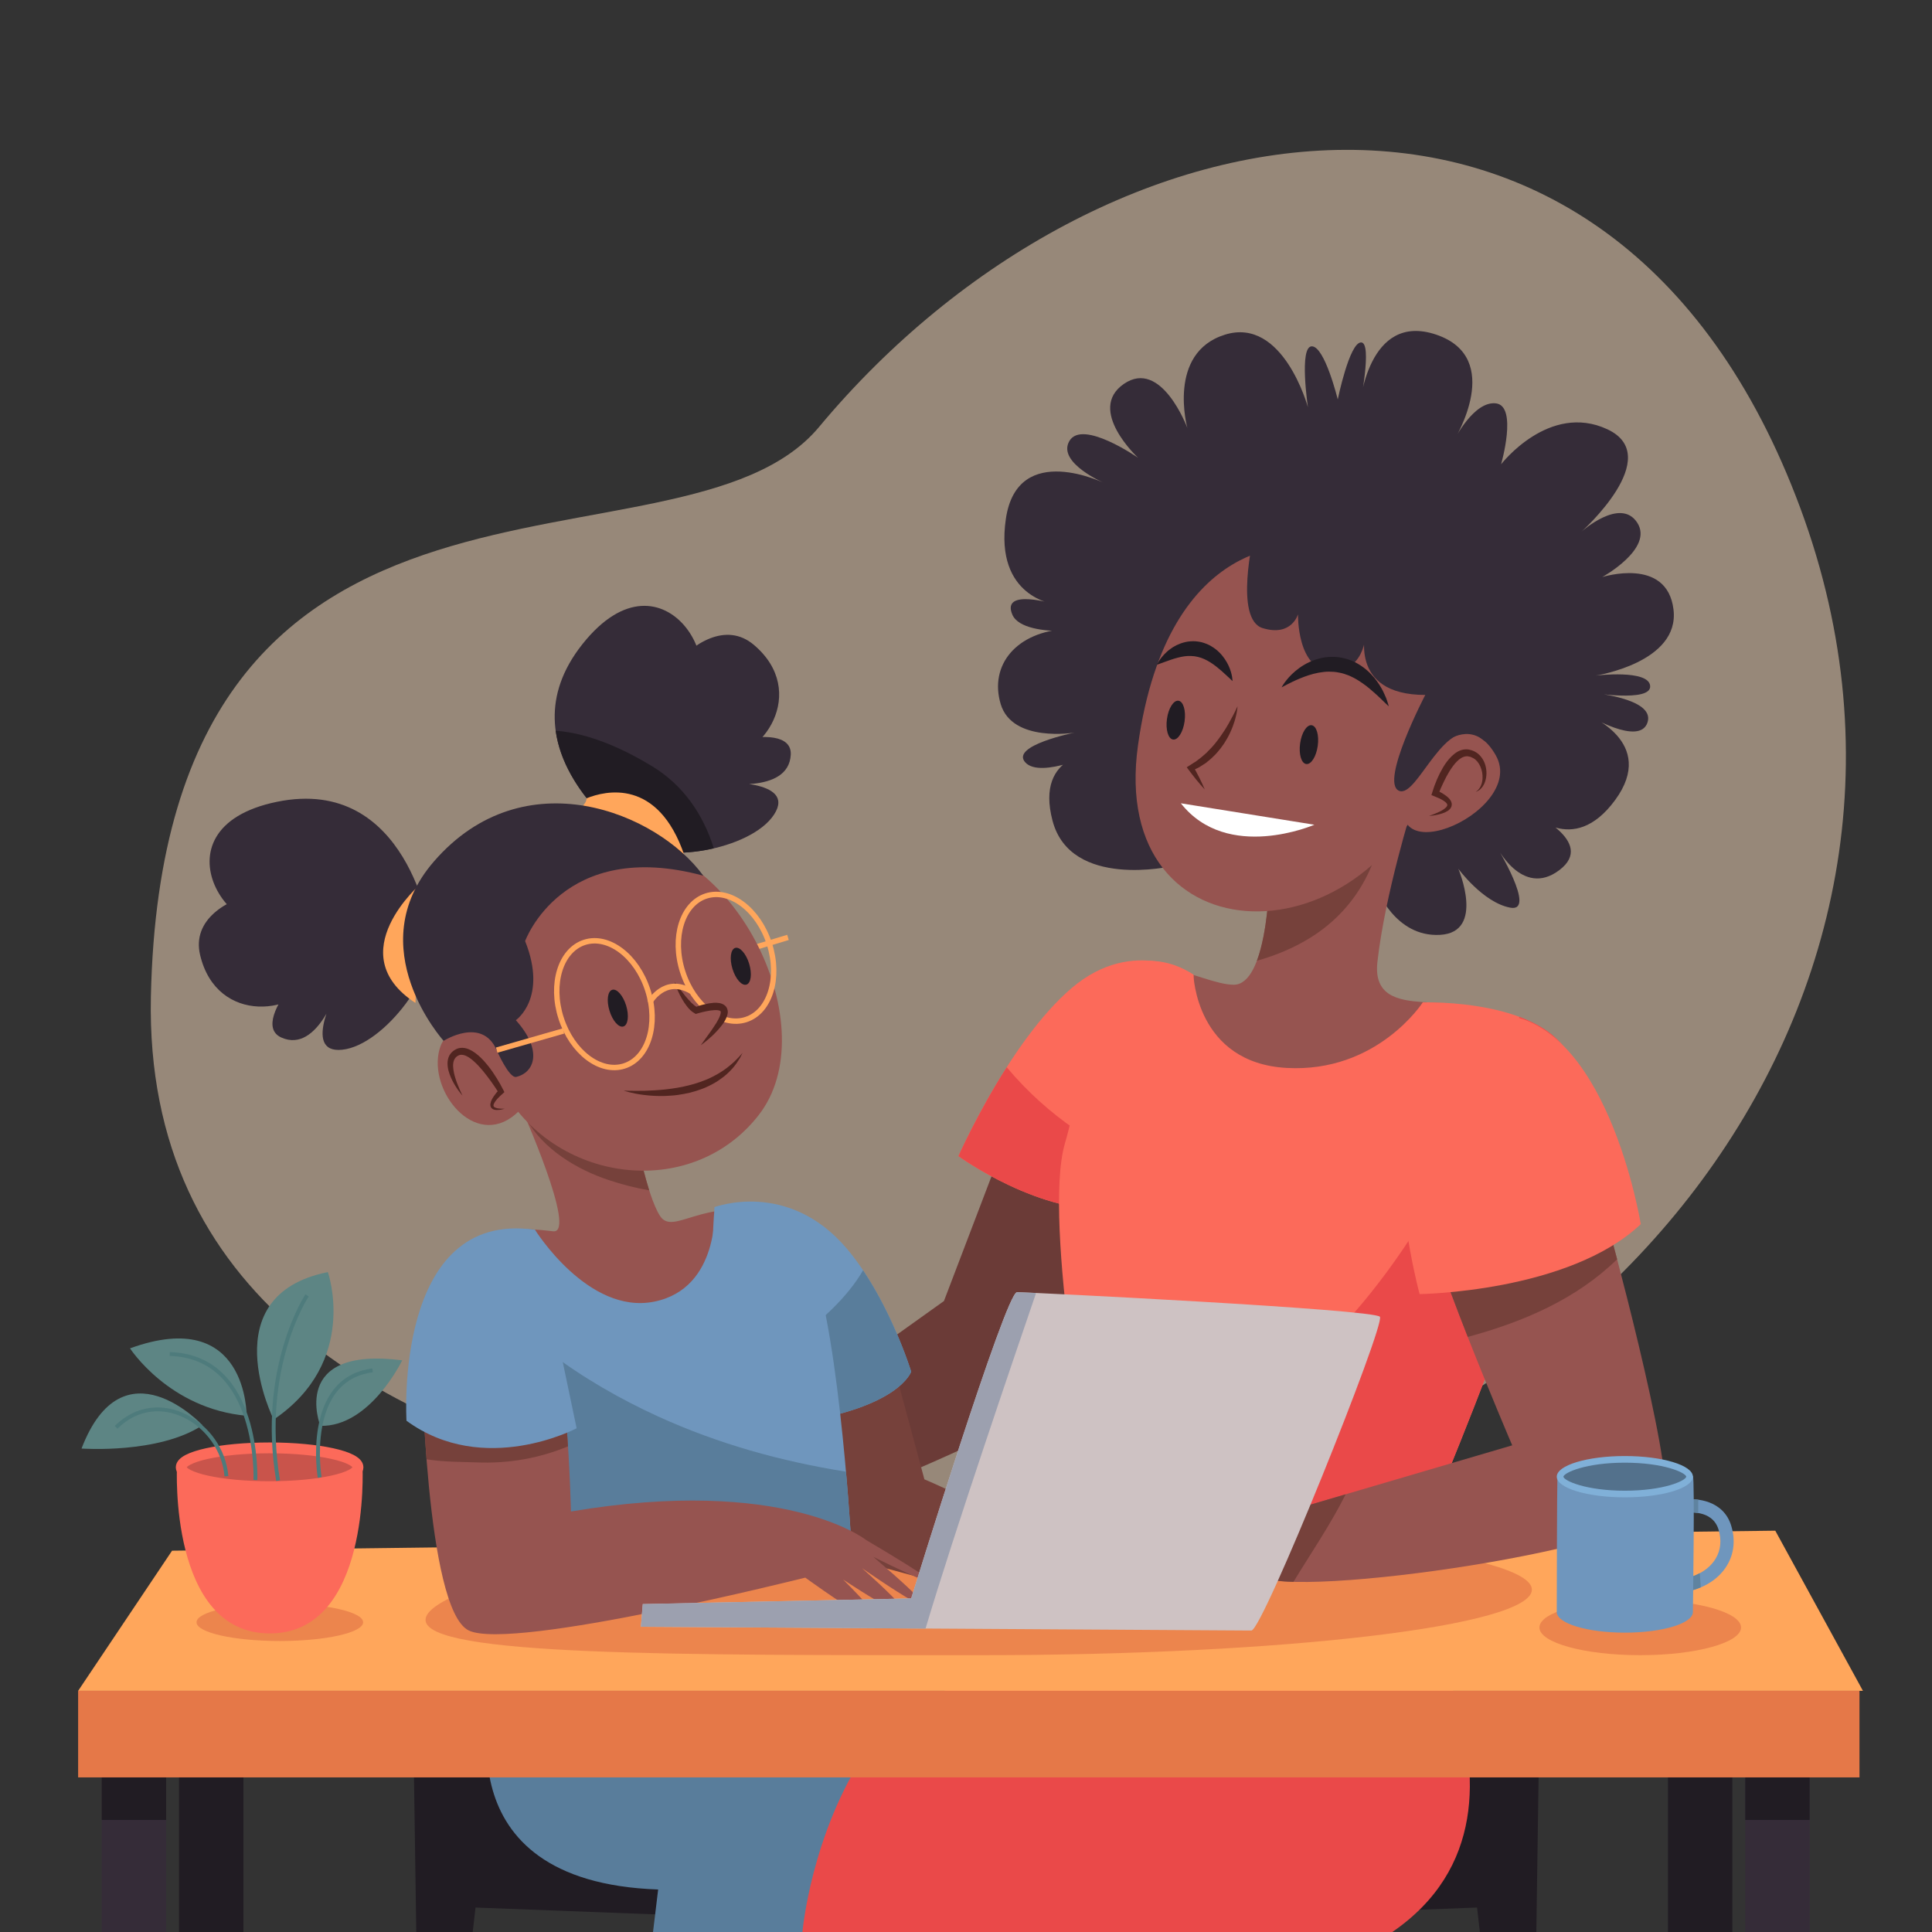 <svg version="1.2" xmlns="http://www.w3.org/2000/svg" viewBox="0 0 500 500" width="500" height="500">
	<rect x="0" y="0" width="500" height="500" fill="#333333" stroke="none"/>
	<style>
		.s0 { opacity: .5;fill: #fddec0 } 
		.s1 { fill: #211c23 } 
		.s2 { fill: #597d9b } 
		.s3 { fill: #ea4949 } 
		.s4 { fill: #352c38 } 
		.s5 { fill: #ffa65b } 
		.s6 { fill: #e57848 } 
		.s7 { opacity: .7;fill: #e57848 } 
		.s8 { fill: #965450 } 
		.s9 { fill: #76413b } 
		.s10 { fill: #512520 } 
		.s11 { fill: #ffffff } 
		.s12 { fill: #6b3b37 } 
		.s13 { fill: #fc6a5a } 
		.s14 { fill: none;stroke: #ffa65b;stroke-miterlimit:10;stroke-width: 1.4 } 
		.s15 { fill: #6f96bd } 
		.s16 { fill: #cec2c3 } 
		.s17 { fill: #9ca0af } 
		.s18 { fill: #5f83a0 } 
		.s19 { fill: #53718c } 
		.s20 { fill: #80b0d8 } 
		.s21 { fill: #c9544b;stroke: #fc6a5a;stroke-miterlimit:10;stroke-width: 2.8 } 
		.s22 { fill: #5d8584 } 
		.s23 { fill: none;stroke: #4e7b7c;stroke-miterlimit:10;stroke-width: 1 } 
	</style>
	<g id="BACKGROUND">
	</g>
	<g id="OBJECTS">
		<path class="s0" d="m286.37 391.71c0 0-250.51 21.08-247.32-133.69 3.19-154.77 136.93-104.34 172.91-147.51 73.37-88.05 205.3-110.21 253.95 20.95 48.65 131.17-61.25 252.12-179.54 260.25z"/>
		<g>
			<g>
				<path fill-rule="evenodd" class="s1" d="m107 450.33l0.73 49.67h14.61l0.73-6.33 52.6 2-8.04-42z"/>
				<path class="s2" d="m127.67 439c0 0-14.67 48 42.66 50l-1.33 11h102.67c0 0 1.33-47.67-34-53.67-35.34-6-110-7.33-110-7.33z"/>
			</g>
			<g>
				<path fill-rule="evenodd" class="s1" d="m398.33 450.33l-0.73 49.67h-14.61l-0.73-6.33-52.59 2 8.03-42z"/>
				<path class="s3" d="m356.58 400.08c0 0 51 67.5 3.75 99.92h-152.66c0 0 2.21-25.36 16.66-47 5.5-8.23 48.75-32.97 58.67-38.67 33.71-19.35 57.34-15.44 73.58-14.25z"/>
			</g>
		</g>
		<g>
			<g>
				<g>
					<path fill-rule="evenodd" class="s1" d="m46.33 413.33h16.67v86.67h-16.67z"/>
					<g>
						<path fill-rule="evenodd" class="s4" d="m26.33 451.67h16.67v48.33h-16.67z"/>
						<path fill-rule="evenodd" class="s1" d="m26.33 451.67h16.67v19.33h-16.67z"/>
					</g>
				</g>
				<g>
					<path fill-rule="evenodd" class="s1" d="m431.67 413.33h16.66v86.67h-16.66z"/>
					<g>
						<path fill-rule="evenodd" class="s4" d="m451.67 451.67h16.66v48.33h-16.66z"/>
						<path fill-rule="evenodd" class="s1" d="m451.67 451.67h16.66v19.33h-16.66z"/>
					</g>
				</g>
			</g>
			<g>
				<g>
					<path fill-rule="evenodd" class="s5" d="m482.13 437.59h-461.91l24.31-36.27 414.91-5.18z"/>
					<path fill-rule="evenodd" class="s6" d="m20.22 437.59h461.01v22.4h-461.01z"/>
				</g>
				<path class="s7" d="m396.45 411.4c0 9.37-63.81 16.96-142.51 16.96-78.71 0-143.81 0.23-143.81-9.13 0-9.37 65.1-24.78 143.81-24.78 78.7 0 142.51 7.59 142.51 16.95z"/>
			</g>
		</g>
		<g>
			<g>
				<g>
					<path class="s4" d="m303.27 224.16c0 0-26.17 6.04-30.87-11.74-4.7-17.78 11.74-17.78 11.74-17.78 0 0-14.76 7.04-18.78 2.68-4.03-4.36 12.74-7.72 12.74-7.72 0 0-16.1 2.69-19.12-7.38-3.02-10.06 4.03-18.78 17.11-19.45 13.09-0.67-11.07 3.35-14.09-3.69-3.02-7.05 11.07-2.69 11.07-2.69 0 0-15.77-1.68-12.75-22.14 3.02-20.46 25.84-9.06 25.84-9.06 0 0-12.75-5.37-9.4-11.07 3.36-5.7 17.78 4.36 17.78 4.36 0 0-13.42-12.41-3.69-19.12 9.73-6.71 16.44 11.41 16.44 11.41 0 0-5.37-19.46 9.73-24.16 15.1-4.7 21.47 18.79 21.47 18.79 0 0-2.35-15.77 1.01-15.77 3.35 0 6.71 13.75 6.71 13.75 0 0 3.02-14.76 6.04-14.76 3.02 0-0.34 16.44-0.34 16.44 0 0 2.01-24.49 19.8-18.45 17.78 6.04 4.69 27.17 4.69 27.17 0 0 5.03-10.06 10.74-9.39 5.7 0.67 1.34 15.77 1.34 15.77 0 0 12.41-16.11 27.51-9.06 15.1 7.05-6.71 26.5-6.71 26.5 0 0 10.07-9.05 14.43-2.34 4.36 6.71-9.06 14.09-9.06 14.09 0 0 16.77-5.37 18.45 8.38 1.68 13.76-20.13 17.11-20.13 17.11 0 0 13.76-1.67 14.09 2.69 0.34 4.36-15.77 1.68-15.77 1.68 0 0 17.11 1.34 15.1 7.71-2.01 6.38-15.77-2.01-15.77-2.01 0 0 18.45 7.04 7.38 22.14-11.07 15.1-22.14 3.02-22.14 3.02 0 0 17.45 7.72 7.72 15.1-9.73 7.38-16.44-6.38-16.44-6.38 0 0 10.73 17.45 3.69 16.11-7.05-1.34-13.42-10.07-13.42-10.07 0 0 7.04 16.44-4.7 17.11-11.74 0.67-16.44-12.08-16.44-12.08z"/>
					<g>
						<path class="s8" d="m328.42 229.42c0 0-0.65 25.43-9.13 25.43-8.48 0-26.74-12.39-29.35 2.61-2.61 15 21.53 30 48.92 28.05 27.39-1.96 41.74-8.48 42.39-20.22 0.65-11.74-26.74 1.3-24.78-16.31 1.95-17.61 9.13-40.43 9.13-40.43z"/>
						<path class="s9" d="m339.51 242.43c10.93-6.97 16.72-17.56 18.62-29.69l-29.71 16.68c0 0-0.3 11.7-3.14 19.23 5.03-1.43 9.85-3.43 14.23-6.22z"/>
					</g>
					<g>
						<g>
							<path class="s8" d="m337.55 141.37c0 0-35.22-4.57-43.04 51.52-7.83 56.09 60.65 57.4 78.26 3.26 17.61-54.13-35.22-54.78-35.22-54.78z"/>
							<path class="s8" d="m365.6 200.72c0 0 13.04-20.22 21.52-5.22 8.48 15-34.57 33.26-21.52 5.22z"/>
						</g>
						<path class="s4" d="m324.51 138.43c0 0-5.22 21.85 2.28 24.13 7.5 2.29 9.13-3.58 9.13-3.58 0 0-0.32 14.67 8.81 14.67 9.13 0 8.8-10.76 8.8-10.76 0 0-4.89 16.96 15.33 16.96 0 0-11.74 22.5-6.85 24.78 4.89 2.29 12.07-21.19 21.53-13.37 9.45 7.83 28.69-27.39 1.63-53.48-27.07-26.09-54.14-16.96-60.66 0.65z"/>
					</g>
				</g>
				<g>
					<g>
						<g>
							<path class="s10" d="m369.84 211.16q1.35-0.45 2.61-1.05 0.63-0.29 1.18-0.66 0.27-0.18 0.5-0.4 0.23-0.2 0.34-0.42c0.16-0.29 0.1-0.45-0.07-0.71-0.18-0.25-0.52-0.51-0.86-0.73-0.72-0.46-1.56-0.81-2.4-1.14l-0.69-0.27 0.23-0.75c0.35-1.14 0.74-2.22 1.2-3.3q0.69-1.61 1.59-3.14c0.61-1.02 1.32-2 2.22-2.88 0.45-0.43 0.95-0.85 1.54-1.18 0.59-0.33 1.28-0.56 2.01-0.6q0.28-0.02 0.55 0.01l0.27 0.03 0.1 0.02h0.01l0.03 0.01 0.05 0.01 0.1 0.03c0.3 0.09 0.52 0.1 0.87 0.26q1.05 0.44 1.72 1.16c0.92 0.96 1.46 2.17 1.65 3.39q0.16 0.91 0.08 1.83-0.07 0.91-0.39 1.77-0.14 0.43-0.39 0.82-0.22 0.39-0.53 0.72c-0.39 0.47-0.93 0.76-1.46 0.97 0.23-0.19 0.47-0.33 0.65-0.55 0.17-0.22 0.37-0.4 0.49-0.66q0.21-0.34 0.33-0.73 0.15-0.37 0.21-0.77c0.11-0.52 0.12-1.06 0.09-1.59q-0.04-0.79-0.28-1.54-0.23-0.75-0.61-1.4-0.39-0.65-0.93-1.12c-0.36-0.3-0.78-0.53-1.13-0.66-0.07-0.05-0.21-0.08-0.35-0.11l-0.42-0.08-0.11-0.02-0.05-0.01-0.02-0.01h-0.02c-0.02-0.01 0.16 0.03 0.08 0.01h-0.16q-0.15-0.01-0.3 0.02c-0.8 0.09-1.63 0.61-2.34 1.34-0.71 0.72-1.33 1.61-1.91 2.52q-0.85 1.39-1.55 2.9c-0.48 0.99-0.93 2.02-1.31 3.04l-0.46-1.02c0.87 0.42 1.74 0.89 2.56 1.52 0.41 0.33 0.82 0.69 1.12 1.24 0.14 0.29 0.27 0.63 0.23 1-0.01 0.37-0.17 0.7-0.35 0.95-0.19 0.25-0.41 0.43-0.63 0.59q-0.34 0.22-0.68 0.38-0.69 0.31-1.39 0.49-1.4 0.38-2.82 0.47z"/>
						</g>
						<g>
							<path class="s10" d="m320.27 182.78q-0.09 1.32-0.42 2.59c-0.19 0.86-0.47 1.69-0.77 2.52-0.14 0.42-0.33 0.82-0.5 1.23-0.16 0.41-0.38 0.79-0.56 1.19q-0.3 0.6-0.65 1.16c-0.23 0.39-0.45 0.78-0.71 1.14q-0.38 0.55-0.78 1.08l-0.86 1.04c-0.27 0.35-0.61 0.65-0.93 0.97-0.32 0.31-0.63 0.64-0.99 0.91l-1.04 0.86q-0.57 0.37-1.14 0.73l-0.57 0.36-0.6 0.3-1.22 0.58 0.3-1.08q0.81 1.44 1.56 2.92c0.49 1 0.98 1.99 1.4 3.03-0.77-0.81-1.48-1.67-2.19-2.52q-1.04-1.29-2.03-2.62l-0.44-0.6 0.75-0.48 1.04-0.67 0.53-0.32 0.49-0.37 0.97-0.75 0.93-0.8c0.32-0.26 0.6-0.56 0.88-0.86 0.28-0.3 0.6-0.56 0.86-0.88l0.81-0.93 0.76-0.98q0.39-0.49 0.74-1 0.37-0.51 0.7-1.04c0.23-0.35 0.48-0.69 0.69-1.06l0.64-1.08q0.63-1.1 1.22-2.24 0.59-1.14 1.13-2.33z"/>
						</g>
					</g>
					<path class="s11" d="m305.6 207.89l34.56 5.55c0 0-22.5 9.78-34.56-5.55z"/>
					<path class="s1" d="m336.47 192.39c-0.39 2.78 0.32 5.17 1.58 5.34 1.26 0.18 2.6-1.93 2.98-4.7 0.39-2.78-0.32-5.17-1.58-5.34-1.26-0.18-2.6 1.93-2.98 4.7z"/>
					<path class="s1" d="m302.01 186.05c-0.39 2.78 0.32 5.17 1.58 5.34 1.26 0.18 2.6-1.93 2.98-4.7 0.39-2.78-0.32-5.17-1.58-5.34-1.26-0.18-2.6 1.93-2.98 4.7z"/>
					<g>
						<path class="s1" d="m331.68 177.89c0 0 0.24-0.5 0.81-1.28 0.57-0.78 1.46-1.86 2.75-2.94 1.28-1.08 2.98-2.18 5.06-2.91 1.05-0.34 2.17-0.64 3.37-0.72 1.18-0.1 2.41-0.06 3.61 0.19 1.21 0.22 2.36 0.64 3.42 1.16q1.59 0.82 2.85 1.89c0.85 0.69 1.55 1.47 2.18 2.2 0.59 0.78 1.14 1.51 1.55 2.24 0.21 0.36 0.42 0.7 0.59 1.04q0.24 0.51 0.45 0.97c0.3 0.6 0.5 1.15 0.65 1.61 0.31 0.91 0.44 1.44 0.44 1.44 0 0-0.43-0.36-1.1-1.02q-0.5-0.51-1.21-1.17-0.69-0.67-1.57-1.43c-0.56-0.54-1.22-1.03-1.87-1.58-0.69-0.51-1.4-1.04-2.16-1.5-0.37-0.26-0.78-0.44-1.17-0.67-0.4-0.22-0.82-0.37-1.22-0.58-0.84-0.31-1.69-0.63-2.57-0.76-0.87-0.2-1.77-0.24-2.66-0.25-0.9 0-1.79 0.14-2.66 0.28-1.74 0.33-3.39 0.9-4.8 1.49-1.42 0.57-2.59 1.18-3.42 1.6-0.84 0.45-1.32 0.7-1.32 0.7z"/>
					</g>
					<g>
						<path class="s1" d="m318.97 176.26c0 0-0.3-0.27-0.8-0.76-0.51-0.47-1.21-1.13-2.03-1.86-0.84-0.72-1.79-1.52-2.84-2.18q-0.78-0.5-1.61-0.88-0.84-0.38-1.7-0.58-0.85-0.21-1.74-0.23c-0.29-0.03-0.59 0.02-0.89 0q-0.46 0.05-0.9 0.09-0.44 0.09-0.89 0.16-0.44 0.11-0.87 0.21c-0.57 0.17-1.14 0.3-1.65 0.5q-0.79 0.25-1.44 0.51-0.67 0.23-1.16 0.42c-0.64 0.25-1.05 0.36-1.05 0.36 0 0 0.18-0.37 0.56-0.97q0.28-0.46 0.76-1.04 0.25-0.28 0.52-0.6 0.3-0.3 0.63-0.62c0.44-0.44 1-0.83 1.6-1.25q0.48-0.28 0.99-0.56 0.54-0.24 1.12-0.47c0.79-0.27 1.65-0.49 2.56-0.54 0.91-0.08 1.85 0.02 2.77 0.22 0.89 0.25 1.78 0.56 2.54 1.04q1.17 0.68 2.04 1.55c1.18 1.14 1.95 2.41 2.48 3.53 1.03 2.26 1 3.95 1 3.95z"/>
					</g>
				</g>
			</g>
			<g>
				<g>
					<path class="s12" d="m262.39 289.26l-18.1 47.45-47.94 34.24 18.1 18.59c0 0 53.32-20.55 57.72-28.37 4.4-7.83 21.03-52.83 21.03-52.83z"/>
					<g>
						<path class="s13" d="m308.86 252.25c0 0-15.33-10.28-31.47 3.42-16.15 13.7-29.35 43.53-29.35 43.53 0 0 21.52 15.66 41.09 13.7 19.56-1.96 19.73-60.65 19.73-60.65z"/>
						<path class="s3" d="m260.54 276.2c-7.55 11.82-12.5 23-12.5 23 0 0 21.52 15.66 41.09 13.7 4.65-0.46 8.21-4.15 10.93-9.49-15.3-5.47-29.03-14.65-39.52-27.21z"/>
					</g>
				</g>
				<g>
					<path class="s13" d="m308.86 252.25c0 0 0.65 22.82 24.13 24.13 23.48 1.3 35.22-16.96 35.22-16.96 0 0 32.93-1.14 38.8 15.81 5.87 16.96-39.45 123.11-39.45 123.11l-84.79-13.04c0 0-13.05-69.14-7.18-89.36 5.87-20.22 5.22-41.74 5.22-41.74 0 0 14.35-11.09 28.05-1.95z"/>
					<path class="s3" d="m407.01 275.24c-2.08-6.02-7.57-9.75-13.79-12.07-12.84 33.4-29.86 67.29-57.05 90.92-14.04 12.2-30.83 19.39-49.03 22.84q-2.83 0.53-5.69 0.99c0.79 4.6 1.32 7.38 1.32 7.38l84.79 13.04c0 0 45.32-106.15 39.45-123.1z"/>
				</g>
				<g>
					<g>
						<path class="s8" d="m415.82 315.84c0 0 17.12 62.12 15.16 73.37-1.95 11.25-96.85 24.95-105.17 18.59l-0.97-14.19 66.52-19.56c0 0-23.48-54.79-22.99-63.59 0.49-8.81 47.45 5.38 47.45 5.38z"/>
						<g>
							<path class="s9" d="m348.26 386.72l-23.43 6.89 0.98 14.19c1.25 0.95 4.43 1.45 8.94 1.58 4.58-7.52 9.58-14.81 13.51-22.66z"/>
							<path class="s9" d="m418.51 325.9c-1.6-6.1-2.69-10.06-2.69-10.06 0 0-46.96-14.19-47.45-5.38-0.25 4.44 5.62 20.61 11.49 35.53 14.42-3.9 28.08-9.78 38.65-20.09z"/>
						</g>
					</g>
					<path class="s13" d="m367.39 334.91c0 0 38.65-0.49 57.24-18.1 0 0-8.81-54.66-38.16-54.29-38.64 0.49-19.08 72.39-19.08 72.39z"/>
				</g>
			</g>
		</g>
		<g>
			<g>
				<g>
					<path class="s8" d="m134.75 286.38c0 0 14.8 33.02 8.39 32.28-6.42-0.73-31.18-4.2-23.77 22.93 7.42 27.13 64.69 22.03 64.69 22.03 0 0 31.13-45.23 14.54-49.5-16.58-4.27-24.4 5.82-27.79 0.56-3.4-5.26-6.26-20.81-6.26-20.81z"/>
					<path class="s9" d="m157.53 305.4c3.34 1.12 6.88 2.04 10.49 2.66-2.04-6.42-3.48-14.19-3.48-14.19l-29.79-7.49c0 0 0.52 1.16 1.33 3.05 4.51 8.07 13.3 13.26 21.45 15.97z"/>
				</g>
				<g>
					<g>
						<g>
							<g>
								<g>
									<path class="s4" d="m162.99 217.4c0 0-33.79-23.56-12.26-50.69 21.53-27.13 40.77 9.25 24.93 16.12-15.84 6.86 5.05-28.1 19.43-15.95 14.38 12.15 2.28 29.98-9.29 29.35-11.56-0.63 19.36-11.43 18.85-0.93-0.52 10.5-18.89 7.17-18.89 7.17 0 0 20.57-0.95 14.59 8.3-5.98 9.24-29.69 13.29-37.36 6.63z"/>
									<path class="s1" d="m168.78 198.31c-7.35-4.45-16.16-8.54-24.97-9.2 2.28 16.5 19.18 28.29 19.18 28.29 4.24 3.69 13.4 4.09 21.74 2.15-2.69-8.68-7.86-16.33-15.95-21.24z"/>
								</g>
								<path class="s5" d="m151.26 208.01l-0.35 0.44 26.21 12.92c-6.85-20.13-20.52-16.71-25.3-14.78-0.03 0.49-0.22 1-0.56 1.42z"/>
							</g>
							<g>
								<path class="s4" d="m111.36 241.33c0 0-5.77-40.79-39.7-33.82-33.92 6.96-10.14 40.55 3.13 29.51 13.28-11.03-27.35-8.17-23 10.14 4.35 18.32 25.72 15.57 30.38 4.97 4.65-10.6-18.94 12.12-9.34 16.39 9.6 4.28 14.93-13.61 14.93-13.61 0 0-10.14 17.92 0.81 16.76 10.95-1.16 25.27-20.49 22.79-30.34z"/>
								<path class="s5" d="m109.04 228.58c0 0-21.19 18.13-1.53 30.98z"/>
							</g>
						</g>
						<g>
							<path fill-rule="evenodd" class="s14" d="m203.93 242.6l-13.53 4.08"/>
							<g>
								<g>
									<path class="s8" d="m125.51 239.6c0 0 4.48-22 34.74-21.78 30.25 0.22 53.66 48.38 36.04 70.84-17.62 22.46-53.28 17.43-66.69-7.68-10.33-19.33-4.09-41.38-4.09-41.38z"/>
									<g>
										<path class="s8" d="m128.22 268.68c0 0-12.77-6.91-14.73 3.99-1.97 10.9 10.34 25.32 20.82 14.86 10.47-10.47-6.09-18.85-6.09-18.85z"/>
										<g>
											<path class="s10" d="m119.68 283.54q-1.19-1.38-2.11-2.97c-0.62-1.06-1.14-2.18-1.48-3.42q-0.26-0.92-0.27-1.95c0.01-0.68 0.13-1.43 0.51-2.1 0.4-0.68 0.94-1.19 1.69-1.56 0.15-0.06 0.23-0.12 0.45-0.19 0.21-0.06 0.45-0.13 0.65-0.15q0.6-0.06 1.16 0.03c0.75 0.14 1.39 0.45 1.97 0.79q0.86 0.52 1.58 1.16c0.97 0.83 1.78 1.79 2.56 2.75 0.77 0.96 1.45 1.98 2.1 3.02q0.98 1.54 1.8 3.2l0.25 0.5-0.39 0.34c-0.48 0.42-0.97 0.88-1.41 1.35-0.42 0.48-0.83 1.01-0.99 1.51-0.06 0.25-0.07 0.43 0.1 0.59 0.16 0.16 0.46 0.28 0.77 0.36 0.63 0.13 1.33 0.16 2.01 0.15-0.66 0.18-1.34 0.33-2.07 0.32-0.36-0.01-0.75-0.05-1.14-0.31-0.19-0.12-0.36-0.33-0.44-0.56-0.09-0.24-0.08-0.47-0.07-0.69 0.12-0.85 0.54-1.47 0.93-2.07 0.41-0.6 0.85-1.14 1.37-1.67l-0.14 0.85c-0.62-0.99-1.31-1.97-1.98-2.93q-1.04-1.44-2.14-2.79c-0.75-0.9-1.54-1.75-2.37-2.49-0.83-0.74-1.76-1.39-2.64-1.57q-0.33-0.07-0.63-0.06c-0.1 0-0.15 0.03-0.23 0.02-0.07 0-0.27 0.1-0.39 0.14-0.33 0.14-0.74 0.45-0.96 0.8-0.5 0.72-0.55 1.85-0.38 2.95 0.15 1.12 0.51 2.24 0.91 3.36q0.63 1.66 1.42 3.29z"/>
										</g>
									</g>
								</g>
								<path class="s4" d="m114.81 269.37c0 0 9.92-6.34 13.73 2.4 0 0 3.19 7.37 5.07 6.93 4.66-1.1 6.99-6.76-0.11-14.68 0 0 8.3-5.69 2.4-20.47 0 0 9.68-26.78 46.11-16.92-11.84-16.32-46.4-30.58-69.71-3.69-19.31 22.27 2.51 46.43 2.51 46.43z"/>
							</g>
						</g>
					</g>
					<g>
						<g>
							<path class="s10" d="m161.43 282.25c0 0 2.16 0.1 5.33 0.04 1.59-0.04 3.43-0.14 5.38-0.34q1.47-0.16 2.99-0.41 1.53-0.24 3.03-0.63 1.52-0.36 2.96-0.87c0.95-0.35 1.89-0.68 2.76-1.12 0.44-0.19 0.85-0.43 1.26-0.65q0.62-0.32 1.18-0.68 0.58-0.34 1.08-0.71 0.53-0.34 0.98-0.72c0.63-0.47 1.15-0.96 1.63-1.38q0.69-0.69 1.18-1.19c0.61-0.7 0.98-1.1 0.98-1.1 0 0-0.23 0.48-0.67 1.33q-0.37 0.61-0.94 1.44c-0.4 0.52-0.85 1.14-1.44 1.72q-0.41 0.46-0.92 0.9-0.49 0.46-1.06 0.89c-0.75 0.58-1.58 1.16-2.49 1.65q-0.68 0.39-1.4 0.72-0.72 0.36-1.49 0.64-1.53 0.58-3.14 0.99-1.61 0.38-3.22 0.6c-1.06 0.16-2.12 0.2-3.14 0.26-2.04 0.07-3.95-0.05-5.56-0.25-3.23-0.39-5.27-1.13-5.27-1.13z"/>
						</g>
						<path class="s1" d="m189.56 250.73c0.8 2.62 2.41 4.45 3.61 4.09 1.19-0.36 1.51-2.78 0.71-5.41-0.8-2.62-2.42-4.45-3.61-4.09-1.19 0.36-1.51 2.79-0.71 5.41z"/>
						<path class="s1" d="m157.73 261.56c0.8 2.63 2.41 4.46 3.61 4.09 1.19-0.36 1.51-2.78 0.71-5.4-0.8-2.62-2.42-4.46-3.61-4.09-1.19 0.36-1.51 2.78-0.71 5.4z"/>
						<path class="s14" d="m176.67 251.48c2.84 8.83 10.16 14.38 16.36 12.39 6.2-1.99 8.92-10.77 6.08-19.6-2.84-8.83-10.16-14.38-16.36-12.39-6.19 2-8.92 10.77-6.08 19.6z"/>
						<g>
							<path class="s8" d="m174.58 254.13c0 0 3.06 6.18 5.59 7.35 0 0 15.55-5.49 1.2 9.03"/>
							<path class="s10" d="m174.58 254.13q1.4 1.91 2.84 3.7 0.37 0.45 0.75 0.87 0.37 0.42 0.76 0.81 0.4 0.38 0.81 0.71l0.4 0.28 0.39 0.21-0.64-0.03c0.78-0.3 1.53-0.56 2.34-0.74 0.8-0.2 1.61-0.35 2.48-0.42 0.44-0.02 0.88-0.02 1.37 0.06 0.47 0.08 1.02 0.21 1.54 0.66 0.54 0.45 0.78 1.21 0.73 1.78-0.05 0.55-0.2 1.02-0.39 1.43q-0.28 0.62-0.62 1.14-0.34 0.53-0.73 1.01-0.76 0.96-1.61 1.81-0.84 0.85-1.76 1.62c-0.59 0.52-1.23 1-1.87 1.47 0.9-1.31 1.85-2.56 2.75-3.84q0.66-0.95 1.27-1.92 0.28-0.48 0.54-0.97 0.26-0.49 0.43-0.96 0.17-0.49 0.18-0.85c-0.03-0.21-0.05-0.25-0.13-0.32-0.07-0.07-0.32-0.16-0.61-0.19-0.29-0.05-0.64-0.04-0.98-0.02-0.7 0.03-1.44 0.15-2.17 0.31-0.73 0.16-1.49 0.34-2.19 0.55l-0.4 0.12-0.25-0.15q-0.32-0.19-0.62-0.39l-0.51-0.43q-0.47-0.45-0.85-0.94-0.77-0.97-1.35-2.02-1.19-2.08-1.9-4.35z"/>
						</g>
						<g>
							<path class="s14" d="m145.21 263.48c2.83 8.83 10.16 14.38 16.35 12.39 6.2-1.99 8.92-10.77 6.08-19.6-2.84-8.83-10.16-14.38-16.36-12.39-6.19 1.99-8.91 10.77-6.07 19.6z"/>
							<path class="s14" d="m168.15 259.39c0 0 3.85-6.91 10.78-2.83"/>
							<path fill-rule="evenodd" class="s14" d="m145.83 266.81l-17.29 4.96"/>
						</g>
					</g>
				</g>
			</g>
			<g>
				<g>
					<path class="s9" d="m230.92 352.03l8.31 30.82c0 0 35.22 14.68 41.09 27.88 5.87 13.21-67.99-9.78-67.99-9.78l-1.47-42.07z"/>
					<g>
						<path class="s15" d="m184.94 312.41c0 0 18.99-7.26 34.24 10.76 10.76 12.72 16.63 31.8 16.63 31.8 0 0-2.94 9.29-29.84 13.21-26.91 3.91-21.03-55.77-21.03-55.77z"/>
						<path class="s2" d="m223.36 328.76c-4.12 7.13-11.1 13.24-17.13 17.68-5.56 4.1-11.5 6.9-17.63 9.13 3.13 8.2 8.44 13.91 17.37 12.61 26.9-3.92 29.84-13.21 29.84-13.21 0 0-4.36-14.16-12.45-26.21z"/>
					</g>
				</g>
				<g>
					<path class="s15" d="m138.47 318.28c0 0 13.69 22.01 30.81 18.59 17.12-3.42 15.66-24.46 15.66-24.46 0 0 15.16-4.89 23.47 10.27 8.32 15.17 11.75 74.36 11.75 74.36l-78.27 10.76c0 0-31.8-57.23-25.93-74.84 5.87-17.61 22.51-14.68 22.51-14.68z"/>
					<path class="s2" d="m170.19 366.52c-18.99-8.69-39.02-22.16-50.81-40.37-1.33 1.83-2.5 4.07-3.42 6.81-5.87 17.61 25.93 74.84 25.93 74.84l78.27-10.76c0 0-0.39-6.71-1.22-16.17-16.71-2.66-33.05-7.17-48.75-14.35z"/>
				</g>
				<g>
					<g>
						<path class="s8" d="m109.11 351.55c0 0 0.98 65.05 12.23 70.43 11.25 5.38 87.07-13.69 87.07-13.69 0 0 34.25 24.94 9.79 0.49 0 0 32.28 21.52 4.89-2.94 0 0 33.75 23.48 2.93-2.93 0 0 35.23 17.61-1.95-4.41 0 0-21.04-16.63-76.31-7.33 0 0-0.98-44.03-6.36-48.43-5.38-4.4-32.28 8.8-32.28 8.8z"/>
						<path class="s9" d="m123.09 378.46c8.63 0.38 16.51-1.1 23.91-4.14-0.82-12.94-2.46-29.01-5.6-31.58-5.38-4.4-32.29 8.81-32.29 8.81 0 0 0.19 12 1.28 26.11 4.53 0.74 9.41 0.66 12.7 0.8z"/>
					</g>
					<path class="s15" d="m105.2 367.69c0 0-3.42-54.79 33.27-49.41l10.76 51.36c0 0-23.97 12.72-44.03-1.95z"/>
				</g>
			</g>
		</g>
		<g>
			<path class="s16" d="m235.81 413.67c0 0 24.46-79.25 27.39-79.25 2.94 0 92.45 4.41 93.92 6.36 1.47 1.96-30.33 81.2-33.26 81.2-2.94 0-158-0.97-158-0.97l0.49-5.87z"/>
			<path class="s17" d="m268.14 334.62c-2.8-0.13-4.57-0.2-4.94-0.2-2.93 0-27.39 79.25-27.39 79.25l-69.46 1.46-0.49 5.87c0 0 36.02 0.23 73.67 0.47 7.37-24.77 23.72-72.59 28.61-86.85z"/>
		</g>
		<g>
			<path class="s7" d="m450.58 421.19c0 3.96-11.68 7.17-26.09 7.17-14.41 0-26.09-3.21-26.09-7.17 0-3.97 11.68-7.18 26.09-7.18 14.41 0 26.09 3.21 26.09 7.18z"/>
			<g>
				<g>
					<g>
						<path class="s15" d="m436.3 411.98l-0.65-3.36c3.8-0.74 6.77-2.61 8.36-5.25 1.32-2.2 1.58-4.8 0.74-7.54-1.63-5.33-8.23-4.35-8.51-4.31l-0.54-3.38c3.39-0.54 10.34 0.17 12.33 6.69 1.13 3.69 0.75 7.25-1.08 10.3-2.1 3.49-5.88 5.92-10.65 6.85z"/>
					</g>
					<g>
						<path class="s18" d="m439.9 407.13q-1.88 1.02-4.25 1.49l0.65 3.36q2.07-0.41 3.87-1.19-0.16-1.83-0.27-3.66z"/>
						<path class="s18" d="m439.5 391.57q0-1.72 0-3.45c-1.43-0.19-2.78-0.14-3.8 0.02l0.54 3.38c0.13-0.02 1.57-0.23 3.26 0.05z"/>
					</g>
				</g>
				<g>
					<path class="s15" d="m402.89 417.19c0 2.95 7.89 5.34 17.62 5.34 9.72 0 17.61-2.39 17.61-5.34 0-0.84 0.51-34.6 0-35.17-2.96-3.34-8.05 2.22-17.61 2.22-8.9 0-5.17-2.89-17.45-2.07-0.11 2.73-0.17 31.65-0.17 35.02z"/>
					<g>
						<path class="s19" d="m420.5 386.65c-10.38 0-16.75-2.61-16.75-4.49 0-1.87 6.37-4.48 16.75-4.48 10.39 0 16.76 2.61 16.76 4.48 0 1.88-6.37 4.49-16.76 4.49z"/>
						<path class="s20" d="m420.5 376.82c-9.72 0-17.61 2.39-17.61 5.34 0 2.95 7.89 5.35 17.61 5.35 9.73 0 17.62-2.4 17.62-5.35 0-2.95-7.89-5.34-17.62-5.34zm0 1.72c10.05 0 15.7 2.55 15.91 3.62-0.21 1.09-5.86 3.63-15.91 3.63-10.04 0-15.69-2.54-15.9-3.62 0.21-1.08 5.86-3.63 15.9-3.63z"/>
					</g>
				</g>
			</g>
		</g>
		<g>
			<g>
				<path class="s7" d="m93.98 419.84c0 2.68-9.65 4.85-21.56 4.85-11.91 0-21.56-2.17-21.56-4.85 0-2.68 9.65-4.85 21.56-4.85 11.91 0 21.56 2.17 21.56 4.85z"/>
				<g>
					<path class="s13" d="m45.8 379.65c0 0-2.12 43.08 24.01 43.08 26.13 0 24.01-43.08 24.01-43.08z"/>
					<path fill-rule="evenodd" class="s21" d="m69.77 384.74c-12.65 0-22.87-2.24-22.87-5.01 0-2.78 10.22-5.02 22.87-5.02 12.65 0 22.88 2.24 22.88 5.02 0 2.77-10.23 5.01-22.88 5.01z"/>
				</g>
			</g>
			<g>
				<g>
					<path class="s22" d="m52.4 368.85c0 0-20.54-22.02-31.3 6.03 0 0 19.89 1.47 31.3-6.03z"/>
					<path class="s23" d="m58.6 382.05c-1.18-13.77-17.64-23.49-28.55-12.66"/>
				</g>
				<g>
					<path class="s22" d="m63.82 366.4c0 0 0.32-28.53-30.17-17.45 0 0 10.11 15.66 30.17 17.45z"/>
					<path class="s23" d="m66.1 383.03c0 0 1.3-31.96-22.17-32.61"/>
				</g>
				<g>
					<path class="s22" d="m70.83 367.38c0 0-16.14-32.13 14.02-38.16 0 0 8.15 23.16-14.02 38.16z"/>
					<path class="s23" d="m79.47 335.25c0 0-12.39 18.59-7.5 47.94"/>
				</g>
				<g>
					<path class="s22" d="m82.9 369.01c0 0-8.16-20.71 21.19-16.96 0 0-8.31 17.28-21.19 16.96z"/>
					<path class="s23" d="m82.73 382.38c0 0-4.24-25.44 13.7-27.72"/>
				</g>
			</g>
		</g>
	</g>
</svg>